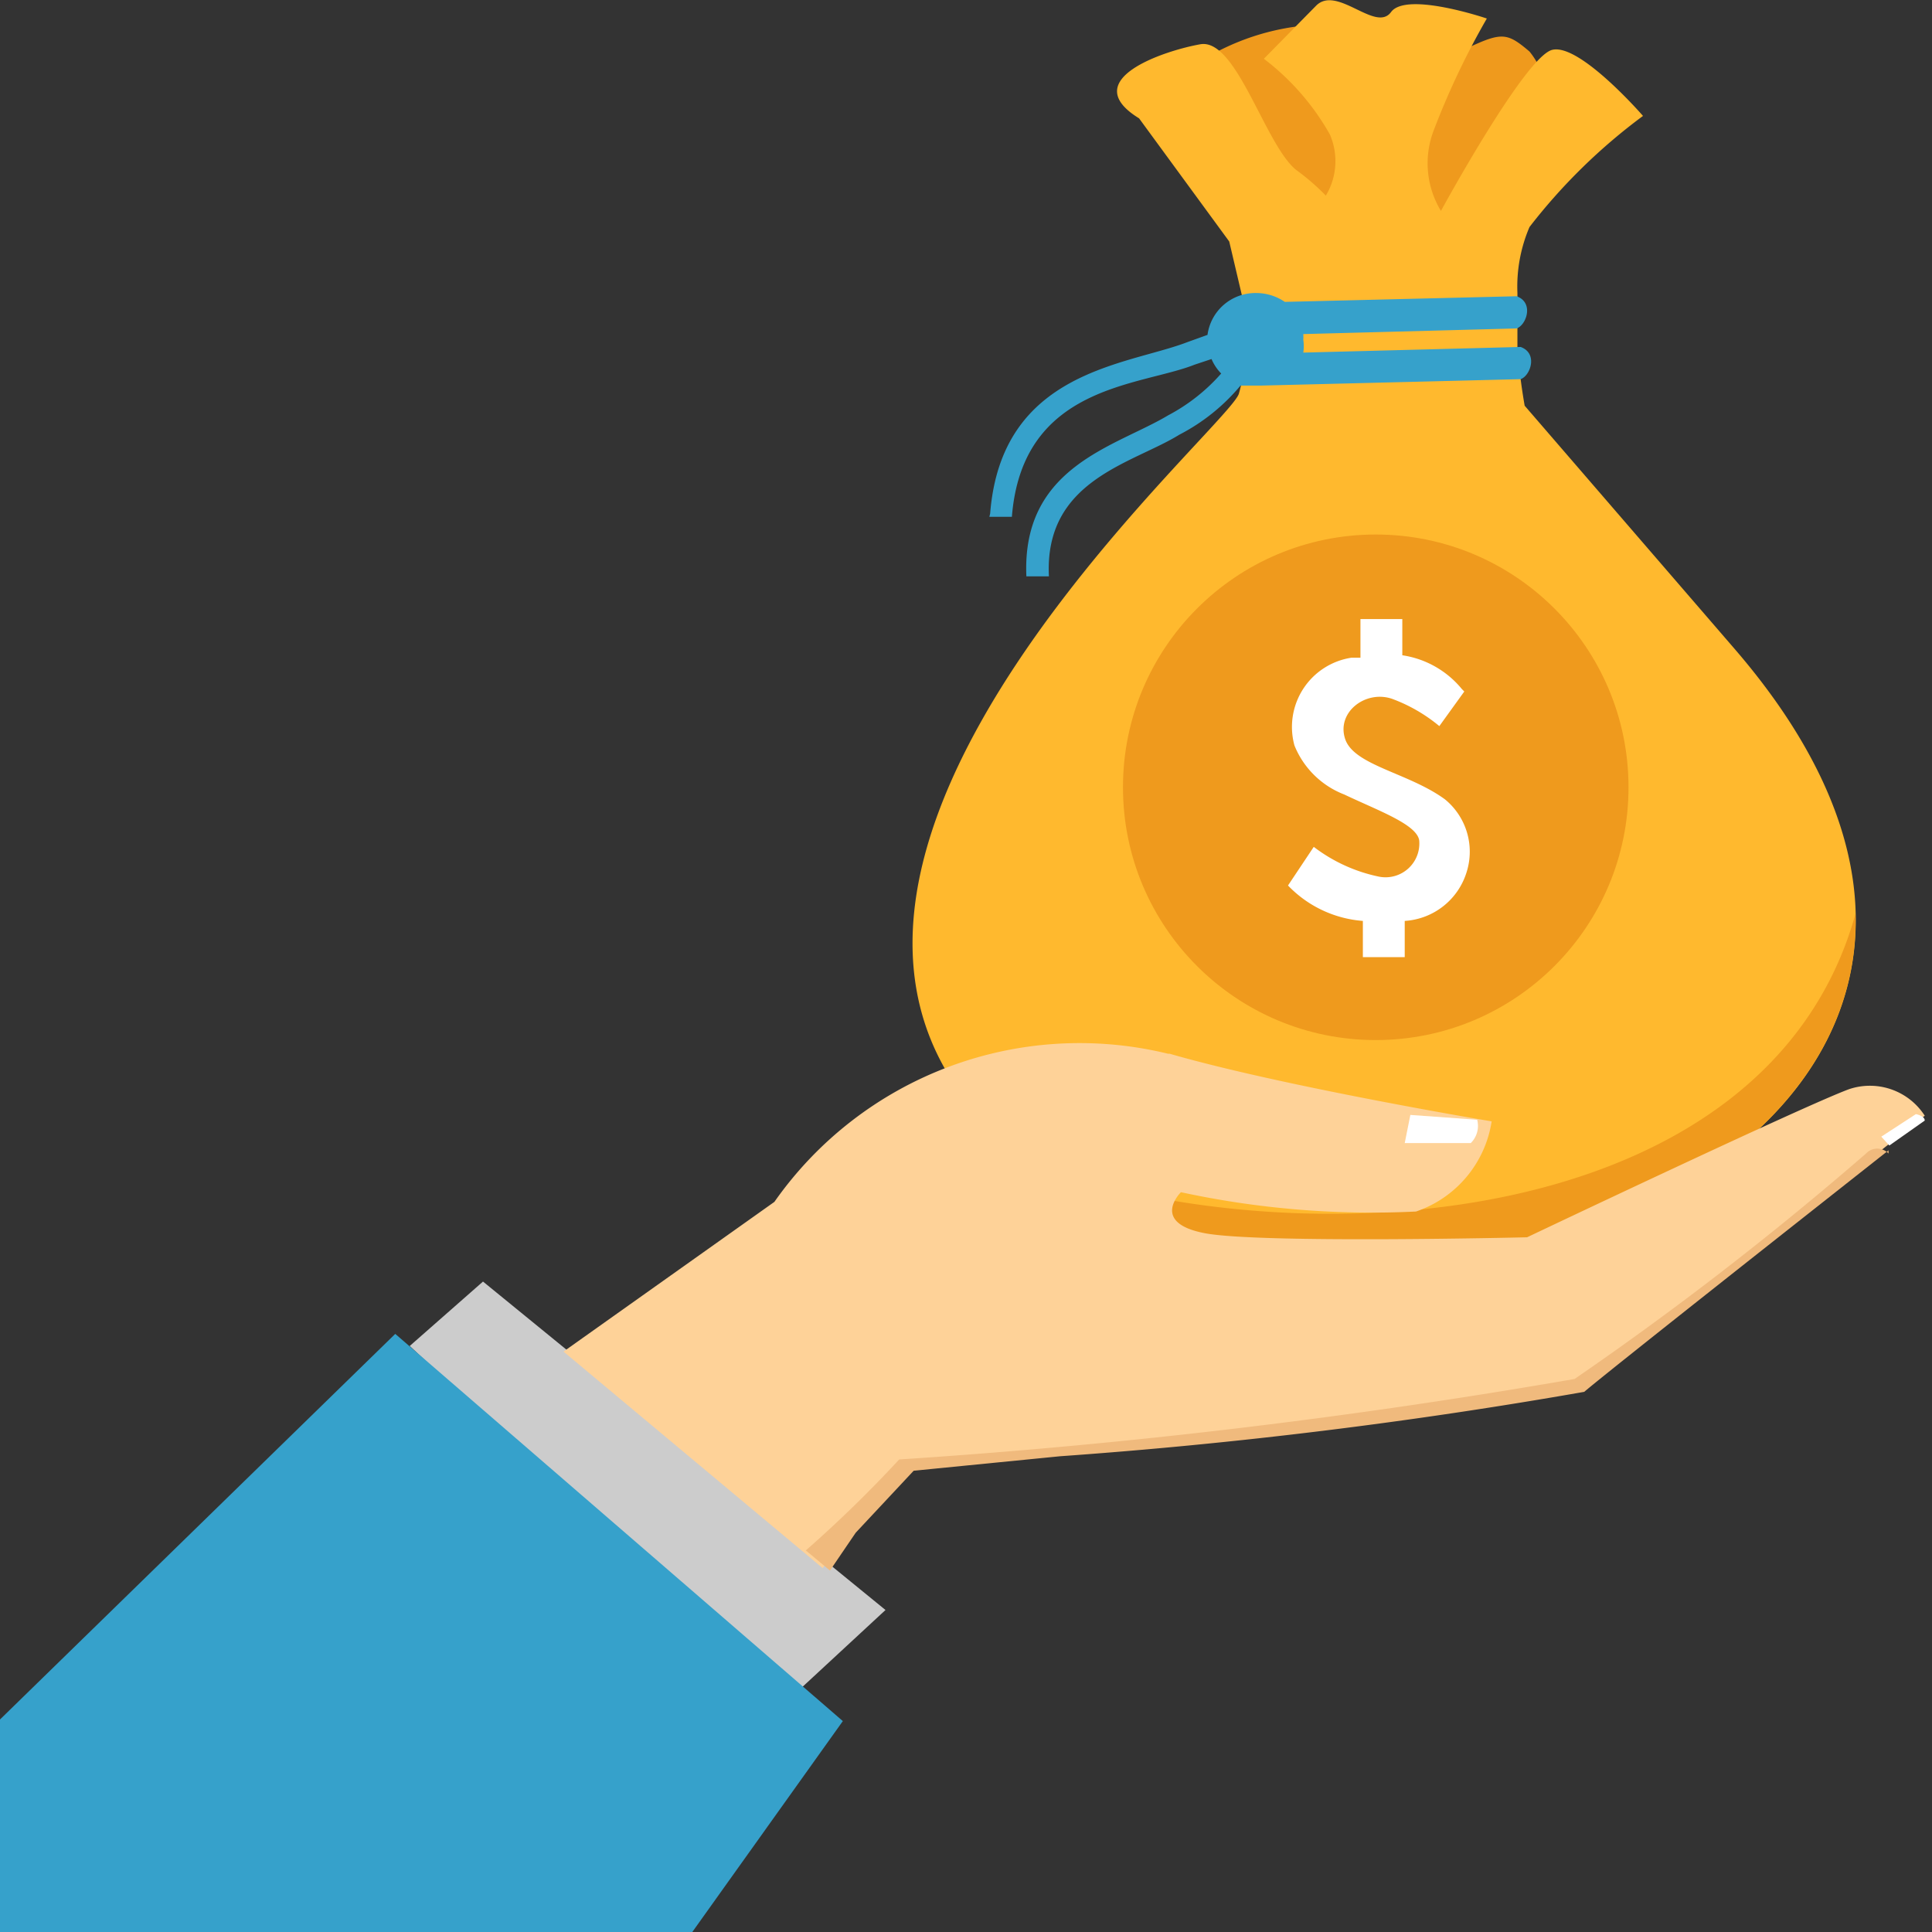 <svg id="Layer_1" data-name="Layer 1" xmlns="http://www.w3.org/2000/svg" viewBox="0 0 24 24"><rect x="0" y="0" width="24" height="24" fill="#333333" stroke="none"/><defs><style>.cls-1{fill:#ef9a1d;}.cls-2{fill:#ffb92e;}.cls-3{fill:#fff;}.cls-4{fill:#36a1cb;}.cls-5{fill:#ccc;}.cls-6{fill:#fed298;}.cls-7{fill:#f0ba7d;}</style></defs><title>Sankar_icons</title><path class="cls-1" d="M14.75.87A3,3,0,0,1,16.1.33c.52,0,1.12.75,1.83.41S18.67.36,19,.64a1,1,0,0,1,.2.84L18.19,3l-1.31.16L15,2,14.75.87Z"/><path class="cls-2" d="M15.47,4.32a2.1,2.1,0,0,1-.08.57c-.15.49-7.76,6.92-1.74,10.09,4.66,2.46,12.79-1.28,7.88-6.94l-2.59-3a7.23,7.23,0,0,1-.09-.73c0-.1,0-.56,0-.67A1.88,1.88,0,0,1,19,2.82a7.17,7.17,0,0,1,1.41-1.38S19.62.53,19.28.62s-1.38,2-1.38,2a1.14,1.14,0,0,1-.09-1A9.7,9.7,0,0,1,18.47.23s-1-.34-1.19-.08-.67-.34-.93-.08l-.65.66a3.08,3.08,0,0,1,.82.94.83.83,0,0,1-.05.76,2.79,2.79,0,0,0-.37-.32c-.39-.32-.74-1.64-1.19-1.56s-1.54.44-.76.92L15.27,3l.16.68c0,.1,0,.56,0,.67Z"/><path class="cls-1" d="M23.05,11.35c-1.11,4-7,4.32-10.25,3.1a6.19,6.19,0,0,0,.85.54C17.32,16.92,23.14,15,23.05,11.35Z"/><circle class="cls-1" cx="17.09" cy="9.78" r="3.14"/><path class="cls-3" d="M18.16,8.56a1.18,1.18,0,0,0-.74-.42V7.69h-.52v.48l-.11,0a.87.87,0,0,0-.71,1.09,1.09,1.09,0,0,0,.62.61c.42.2.9.37.93.57a.42.42,0,0,1-.5.45,2,2,0,0,1-.81-.37L16,11a1.44,1.44,0,0,0,.93.44v.45h.52v-.45a.86.86,0,0,0,.77-.61.84.84,0,0,0-.27-.9c-.45-.33-1.13-.42-1.24-.75s.25-.61.58-.5a2,2,0,0,1,.59.34l.31-.43Z"/><path class="cls-4" d="M12.3,6.38c.14-1.78,1.7-1.84,2.45-2.13L15,4.16a.6.6,0,0,1,.6-.52.63.63,0,0,1,.36.11l2.88-.07c.22.08.12.36,0,.4l-2.65.07a.57.57,0,0,1,0,.07.55.55,0,0,1,0,.16l2.7-.07c.22.08.12.36,0,.4l-3.23.08h-.14l-.11,0a2.45,2.45,0,0,1-.76.61c-.58.36-1.68.56-1.62,1.76h-.28c-.06-1.37,1.11-1.61,1.76-2a2.31,2.31,0,0,0,.66-.52.58.58,0,0,1-.12-.18l-.21.07c-.68.27-2.14.25-2.27,1.89l-.28,0Z"/><path class="cls-5" d="M6,15.92,11,20,9.79,21.12l-4.7-4.4Z"/><path class="cls-6" d="M14.53,13.09c1.42.41,4,.84,4,.84a1.41,1.41,0,0,1-.94,1.12,11.24,11.24,0,0,1-2.92-.24s-.39.38.3.51,4,.05,4,.05,3.43-1.63,4-1.84a.81.81,0,0,1,.94.33s-3.95,3.13-4.32,3.4a63.75,63.75,0,0,1-6.51.8l-1.82.18-.72.77-.32.47L7,16.79l2.62-1.86a4.63,4.63,0,0,1,4.89-1.84Z"/><path class="cls-7" d="M23.46,14.29c-1.09.86-3.5,2.76-3.78,3a63.75,63.75,0,0,1-6.51.8l-1.82.18-.72.77-.32.47-.3-.25a15.55,15.55,0,0,0,1.16-1.13,79.1,79.1,0,0,0,8.39-1,40.73,40.73,0,0,0,3.62-2.8.19.19,0,0,1,.28,0h0Z"/><path class="cls-4" d="M0,21.36l4.91-4.79,5.56,4.81L8.6,24H0C0,23.33,0,22.14,0,21.36Z"/><path class="cls-3" d="M17.52,13.85l-.07.35.82,0a.3.3,0,0,0,.08-.29Z"/><path class="cls-3" d="M23.37,14.12l.1.11.44-.31c0-.06-.11-.08-.11-.08Z"/></svg>